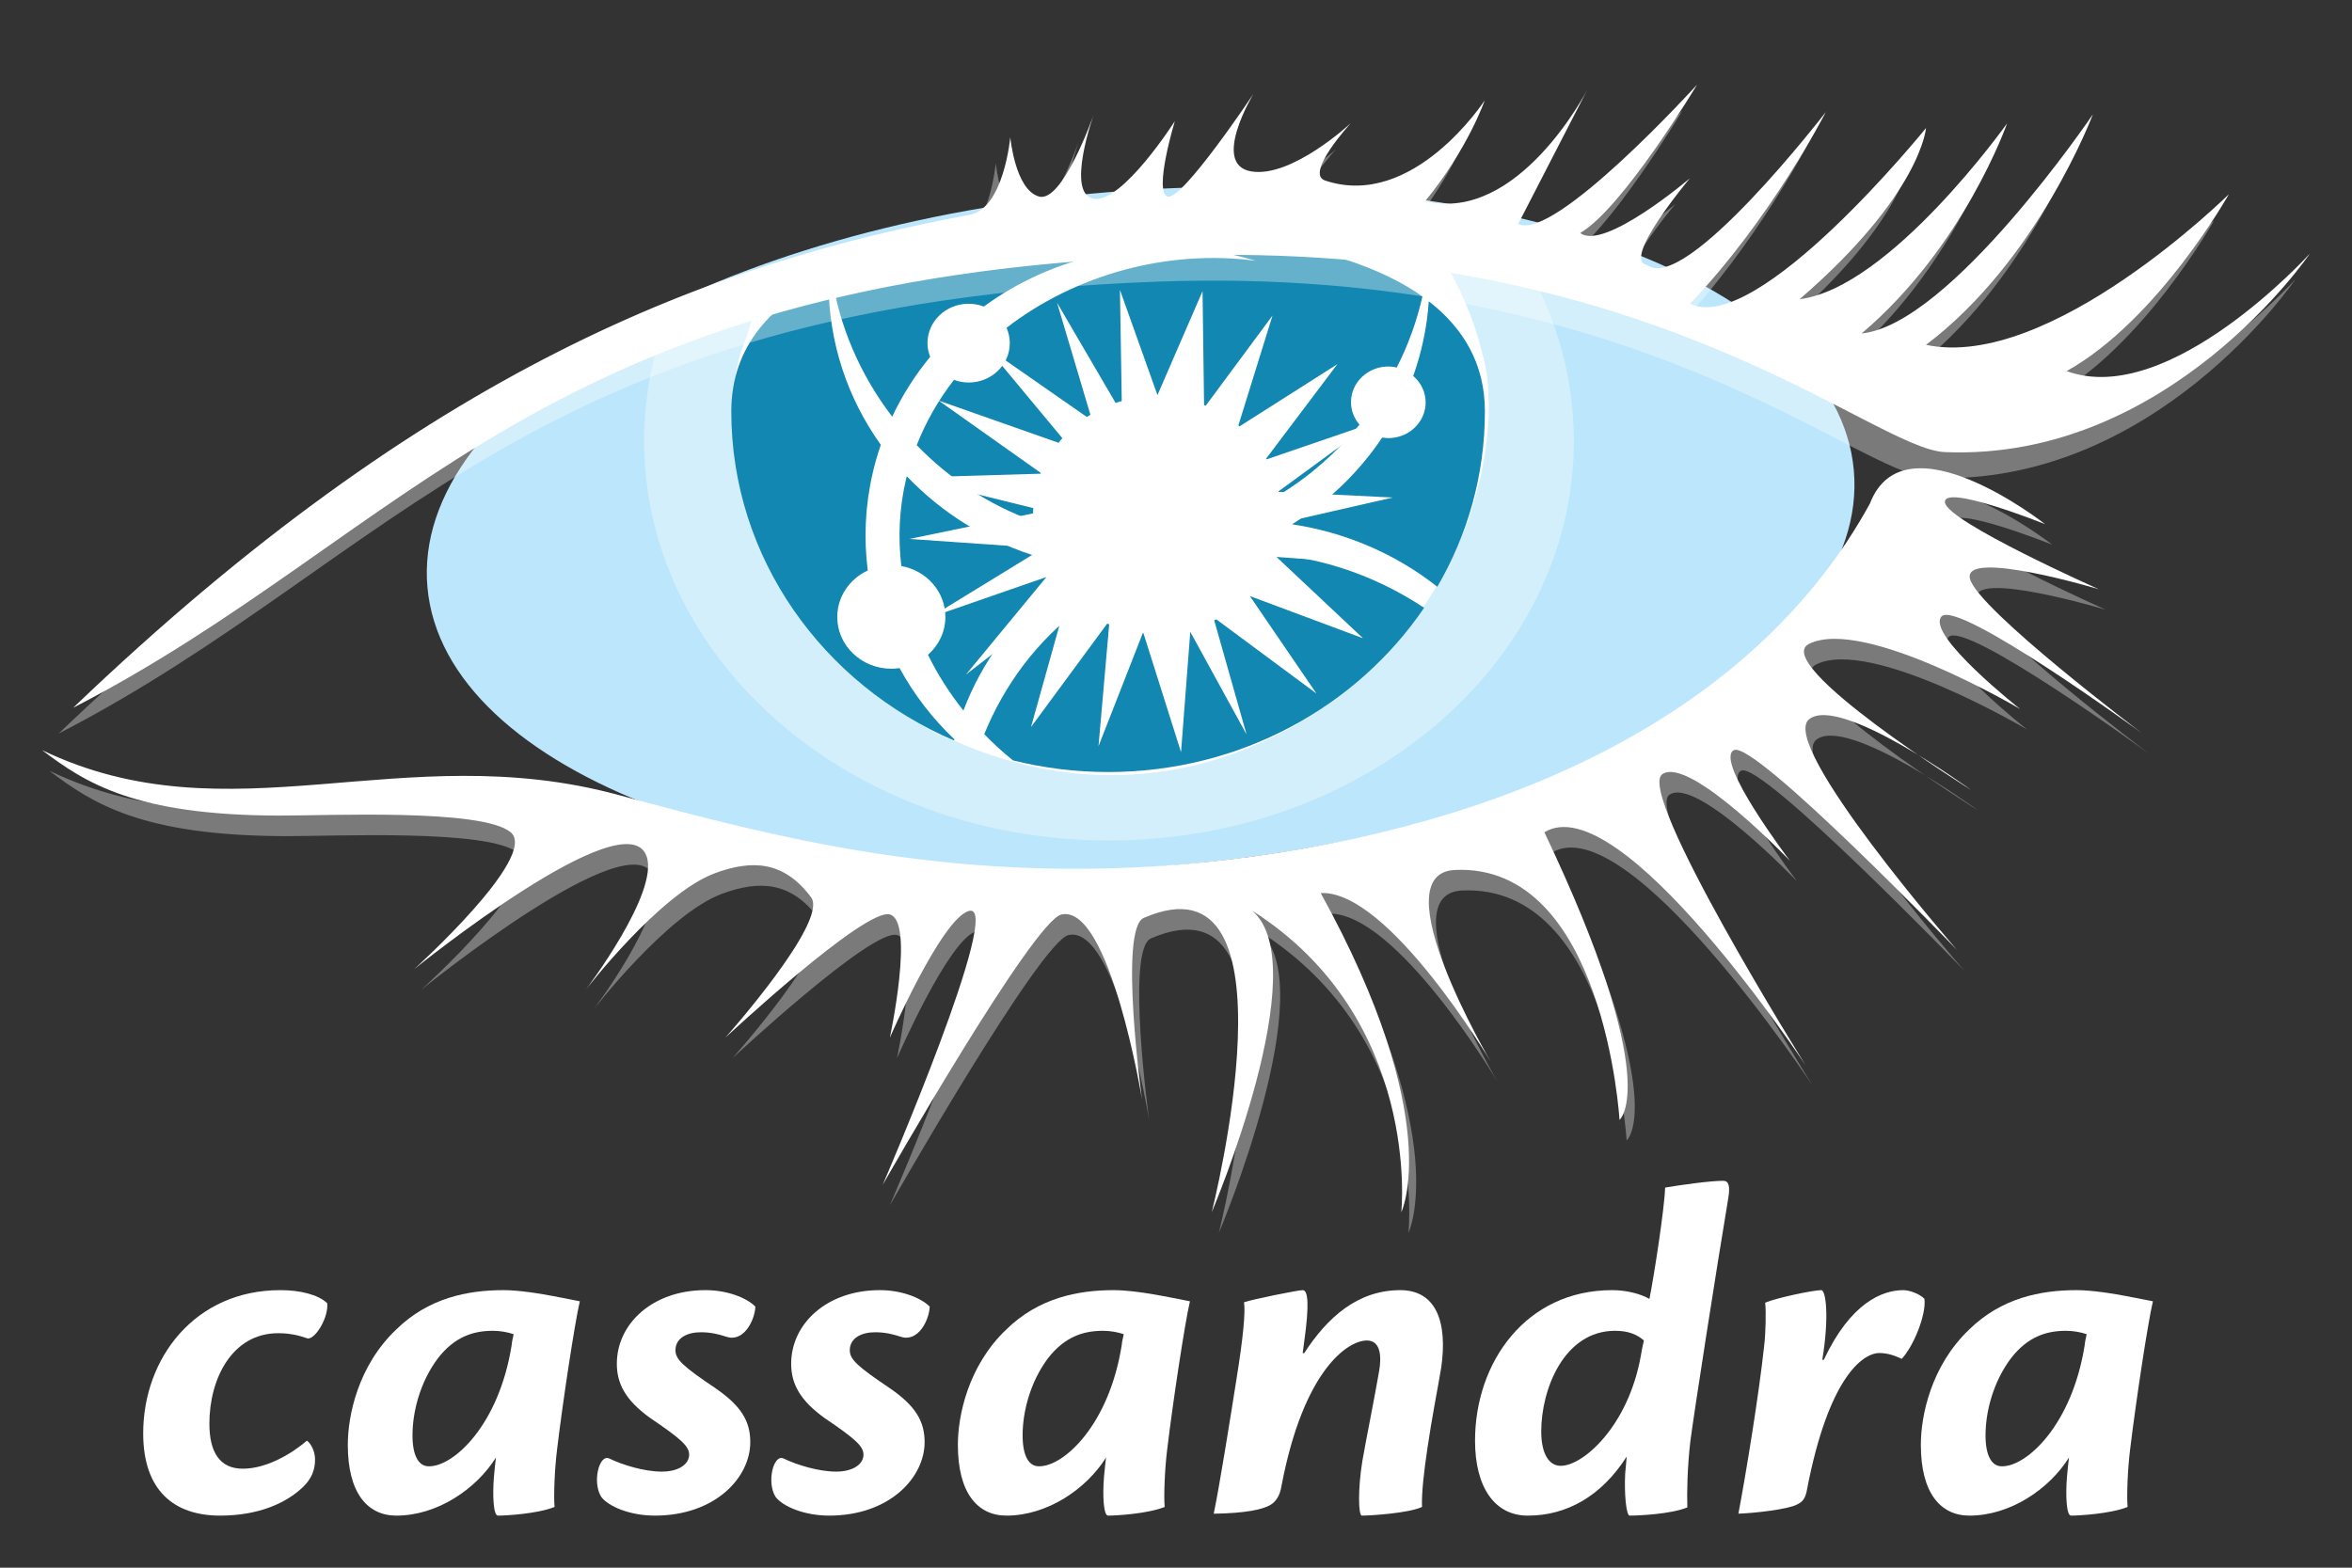 <svg xmlns="http://www.w3.org/2000/svg" width="42" height="28" viewBox="0 0 42 28" fill="none"><rect x="0" y="0" width="42" height="28" fill="#333333" stroke="none"/><g clip-path="url(#clip0_10467_62648)"><path d="M5.012 23.043C5.355 23.043 5.68 23.121 5.843 23.276C5.87 23.519 5.644 23.907 5.499 23.907C5.328 23.847 5.165 23.812 4.967 23.812C4.145 23.812 3.739 24.625 3.739 25.428C3.739 25.93 3.92 26.232 4.335 26.232C4.777 26.232 5.229 25.947 5.481 25.731C5.545 25.774 5.626 25.912 5.626 26.068C5.626 26.241 5.572 26.405 5.409 26.561C5.12 26.837 4.633 27.07 3.929 27.07C3.116 27.07 2.557 26.63 2.557 25.601C2.557 24.253 3.486 23.043 5.003 23.043H5.012Z" fill="white"></path><path d="M7.664 26.189C8.107 26.189 8.91 25.446 9.136 24.029C9.145 23.942 9.154 23.916 9.172 23.83C9.073 23.795 8.937 23.769 8.802 23.769C8.468 23.769 8.125 23.864 7.818 24.262C7.502 24.685 7.366 25.212 7.366 25.636C7.366 25.999 7.475 26.189 7.655 26.189H7.664ZM6.211 25.8C6.211 25.29 6.391 24.4 7.069 23.752C7.646 23.182 8.35 23.043 8.991 23.043C9.416 23.043 9.993 23.173 10.354 23.242C10.264 23.622 10.047 25.057 9.948 25.886C9.903 26.241 9.885 26.733 9.903 26.915C9.605 27.036 9.046 27.07 8.892 27.07C8.811 27.07 8.793 26.716 8.82 26.379C8.829 26.267 8.847 26.102 8.856 26.033C8.504 26.595 7.809 27.07 7.078 27.07C6.554 27.07 6.211 26.655 6.211 25.809V25.8Z" fill="white"></path><path d="M12.604 23.043C12.974 23.043 13.326 23.173 13.489 23.337C13.479 23.579 13.281 23.985 12.965 23.873C12.829 23.83 12.694 23.795 12.514 23.795C12.27 23.795 12.062 23.899 12.062 24.115C12.062 24.279 12.188 24.4 12.793 24.806C13.227 25.109 13.398 25.377 13.398 25.757C13.398 26.388 12.775 27.07 11.692 27.07C11.25 27.07 10.861 26.906 10.735 26.733C10.573 26.474 10.699 25.964 10.88 26.05C11.114 26.163 11.502 26.284 11.818 26.284C12.116 26.284 12.306 26.154 12.306 25.981C12.306 25.835 12.171 25.705 11.62 25.333C11.159 25.005 11.015 24.703 11.015 24.357C11.015 23.64 11.656 23.043 12.595 23.043H12.604Z" fill="white"></path><path d="M15.717 23.043C16.087 23.043 16.439 23.173 16.602 23.337C16.593 23.579 16.394 23.985 16.078 23.873C15.943 23.83 15.807 23.795 15.627 23.795C15.383 23.795 15.175 23.899 15.175 24.115C15.175 24.279 15.302 24.4 15.907 24.806C16.34 25.109 16.511 25.377 16.511 25.757C16.511 26.388 15.888 27.07 14.805 27.07C14.363 27.07 13.975 26.906 13.848 26.733C13.686 26.474 13.812 25.964 13.993 26.05C14.227 26.163 14.616 26.284 14.931 26.284C15.229 26.284 15.419 26.154 15.419 25.981C15.419 25.835 15.284 25.705 14.733 25.333C14.273 25.005 14.128 24.703 14.128 24.357C14.128 23.64 14.769 23.043 15.708 23.043H15.717Z" fill="white"></path><path d="M18.559 26.189C19.001 26.189 19.805 25.446 20.03 24.029C20.039 23.942 20.049 23.916 20.067 23.83C19.967 23.795 19.832 23.769 19.696 23.769C19.362 23.769 19.019 23.864 18.712 24.262C18.397 24.685 18.261 25.212 18.261 25.636C18.261 25.999 18.369 26.189 18.55 26.189H18.559ZM17.105 25.8C17.105 25.29 17.286 24.4 17.963 23.752C18.541 23.182 19.245 23.043 19.886 23.043C20.31 23.043 20.888 23.173 21.249 23.242C21.159 23.622 20.942 25.057 20.843 25.886C20.798 26.241 20.78 26.733 20.798 26.915C20.5 27.036 19.94 27.07 19.787 27.07C19.706 27.07 19.687 26.716 19.714 26.379C19.724 26.267 19.741 26.102 19.751 26.033C19.398 26.595 18.703 27.07 17.972 27.07C17.449 27.07 17.105 26.655 17.105 25.809V25.8Z" fill="white"></path><path d="M23.29 24.167C23.705 23.527 24.246 23.043 25.005 23.043C25.646 23.043 25.853 23.613 25.736 24.426C25.673 24.806 25.564 25.351 25.492 25.852C25.429 26.275 25.384 26.655 25.393 26.915C25.158 27.027 24.472 27.07 24.319 27.07C24.256 27.07 24.246 26.595 24.328 26.094C24.4 25.679 24.553 24.927 24.626 24.495C24.671 24.244 24.662 23.942 24.409 23.942C24.075 23.942 23.281 24.452 22.883 26.543C22.856 26.716 22.784 26.82 22.685 26.88C22.549 26.958 22.26 27.027 21.674 27.036C21.782 26.509 21.954 25.428 22.08 24.633C22.197 23.907 22.242 23.441 22.215 23.259C22.369 23.207 23.172 23.043 23.262 23.043C23.362 23.043 23.38 23.311 23.29 23.959C23.281 24.02 23.271 24.115 23.262 24.167H23.29Z" fill="white"></path><path d="M27.874 26.18C28.271 26.18 29.075 25.471 29.3 24.219C29.31 24.149 29.337 24.02 29.355 23.942C29.237 23.838 29.084 23.769 28.84 23.769C27.928 23.769 27.522 24.815 27.522 25.567C27.522 25.973 27.667 26.18 27.865 26.18H27.874ZM27.279 27.07C26.701 27.07 26.34 26.578 26.34 25.731C26.34 24.331 27.251 23.043 28.786 23.043C29.057 23.043 29.3 23.112 29.454 23.199C29.535 22.801 29.725 21.574 29.734 21.211C29.986 21.168 30.528 21.09 30.772 21.09C30.871 21.09 30.898 21.185 30.862 21.401C30.645 22.698 30.258 25.186 30.185 25.74C30.131 26.206 30.122 26.664 30.131 26.923C29.842 27.044 29.255 27.07 29.102 27.07C29.038 27.07 29.003 26.673 29.021 26.319C29.03 26.206 29.048 26.042 29.048 26.016C28.596 26.725 27.973 27.07 27.287 27.07H27.279Z" fill="white"></path><path d="M32.568 24.287C33.047 23.267 33.615 23.043 33.986 23.043C34.103 23.043 34.283 23.112 34.365 23.198C34.401 23.483 34.166 24.054 33.959 24.27C33.85 24.218 33.715 24.166 33.561 24.166C33.254 24.166 32.65 24.624 32.27 26.594C32.243 26.759 32.189 26.828 32.09 26.871C31.937 26.957 31.332 27.026 31.043 27.035C31.178 26.326 31.413 24.883 31.503 24.036C31.53 23.82 31.539 23.423 31.521 23.267C31.693 23.189 32.37 23.043 32.523 23.043C32.605 23.043 32.668 23.518 32.541 24.287H32.568Z" fill="white"></path><path d="M35.754 26.189C36.197 26.189 37 25.446 37.226 24.029C37.235 23.942 37.244 23.916 37.262 23.83C37.163 23.795 37.027 23.769 36.892 23.769C36.558 23.769 36.215 23.864 35.908 24.262C35.592 24.685 35.456 25.212 35.456 25.636C35.456 25.999 35.565 26.189 35.745 26.189H35.754ZM34.301 25.8C34.301 25.29 34.481 24.4 35.158 23.752C35.736 23.182 36.44 23.043 37.081 23.043C37.505 23.043 38.083 23.173 38.445 23.242C38.354 23.622 38.138 25.057 38.038 25.886C37.993 26.241 37.975 26.733 37.993 26.915C37.695 27.036 37.136 27.07 36.982 27.07C36.901 27.07 36.883 26.716 36.91 26.379C36.919 26.267 36.937 26.102 36.946 26.033C36.594 26.595 35.899 27.07 35.168 27.07C34.644 27.07 34.301 26.655 34.301 25.809V25.8Z" fill="white"></path><path d="M33.104 8.399C33.402 11.72 27.941 14.882 20.907 15.46C13.874 16.037 7.93 13.812 7.633 10.491C7.335 7.168 12.796 4.007 19.829 3.429C26.863 2.852 32.806 5.076 33.104 8.399Z" fill="#BBE6FB"></path><g opacity="0.35"><path d="M20.035 3.82C17.352 3.778 14.212 4.798 11.876 5.753C11.633 6.424 11.502 7.137 11.502 7.877C11.502 11.817 15.219 15.012 19.803 15.012C24.388 15.012 28.105 11.817 28.105 7.877C28.105 6.63 27.732 5.458 27.077 4.438C25.208 4.16 22.638 3.86 20.035 3.82Z" fill="white"></path></g><path d="M19.802 3.821C18.317 3.734 15.757 4.476 13.622 5.216C13.297 5.949 13.117 6.751 13.117 7.592C13.117 11.045 16.387 13.844 19.846 13.844C23.282 13.844 26.322 11.04 26.575 7.592C26.657 6.47 26.253 5.412 25.692 4.5C23.479 4.126 21.13 3.898 19.802 3.821Z" fill="white"></path><path d="M15.99 7.137C16.172 6.751 16.448 6.562 16.716 6.238C16.686 6.161 16.621 5.911 16.621 5.824C16.621 5.436 16.95 5.121 17.356 5.121C17.451 5.121 17.543 5.139 17.626 5.171C18.842 4.284 20.443 3.897 22.051 4.241C22.198 4.273 22.342 4.311 22.483 4.353C20.894 4.142 19.102 4.681 17.883 5.623C17.921 5.707 18.024 5.947 18.024 6.044C18.024 6.432 17.761 6.527 17.356 6.527C17.264 6.527 17.175 6.51 17.094 6.48C16.819 6.834 16.481 7.508 16.316 7.93C16.99 8.507 17.599 8.716 18.393 9C18.391 8.964 18.42 8.93 18.42 8.893C18.42 7.723 19.497 6.771 20.72 6.771C21.816 6.771 22.723 7.534 22.9 8.535C23.447 8.202 23.976 7.947 24.379 7.453C24.285 7.343 24.183 7.033 24.183 6.88C24.183 6.527 24.482 6.242 24.85 6.242C24.902 6.242 24.952 6.249 25.001 6.26C25.206 5.857 25.36 5.43 25.459 4.99C23.546 3.635 19.846 3.82 19.846 3.82C19.846 3.82 16.901 3.673 14.908 4.603C15.041 5.523 15.425 6.398 15.99 7.137Z" fill="white"></path><path d="M25.131 6.611C25.267 6.727 25.34 6.83 25.399 6.929C25.577 7.237 25.219 7.519 24.851 7.519C24.813 7.519 24.777 7.514 24.741 7.508C24.326 8.129 23.6 8.924 22.955 9.325C23.944 9.48 24.877 9.859 25.62 10.445C26.16 9.518 26.575 8.179 26.575 7.042C26.575 6.176 26.176 5.541 25.573 5.076C25.541 5.54 25.283 6.188 25.131 6.611Z" fill="white"></path><path d="M17.1 12.484C17.43 11.613 18.241 10.938 19.008 10.344C18.895 10.197 18.727 9.832 18.657 9.66C17.721 9.387 16.894 8.878 16.252 8.203C16.247 8.222 16.241 8.241 16.236 8.261C16.115 8.78 16.093 9.299 16.153 9.806C16.601 9.886 16.94 10.262 16.94 10.714C16.94 10.982 16.695 11.371 16.504 11.54C16.711 11.967 16.853 12.174 17.1 12.484Z" fill="white"></path><path d="M17.042 13.217C16.649 12.843 16.377 12.096 16.122 11.627C16.074 11.634 16.025 11.639 15.975 11.639C15.442 11.639 14.883 11.211 15.01 10.715C15.08 10.441 15.277 10.261 15.6 10.111C15.526 9.543 15.506 8.726 15.644 8.135C15.684 7.966 15.767 7.887 15.823 7.726C15.234 6.902 14.854 5.82 14.854 4.746C14.854 4.707 14.856 4.669 14.857 4.63C13.863 5.107 13.117 5.859 13.117 7.043C13.117 9.662 14.693 12.231 17.037 13.238C17.039 13.231 17.04 13.224 17.042 13.217Z" fill="white"></path><path d="M22.808 9.594C22.505 10.419 21.685 11.012 20.72 11.012C20.204 11.012 19.73 10.841 19.354 10.558C18.578 11.136 17.873 12.153 17.516 13.034C17.676 13.2 17.788 13.336 17.968 13.483C18.511 13.618 19.259 13.483 19.846 13.483C22.21 13.483 24.304 12.476 25.504 10.711C24.706 10.182 23.765 9.678 22.808 9.594Z" fill="white"></path><path d="M15.932 7.442C16.114 7.056 16.342 6.698 16.61 6.374C16.58 6.298 16.562 6.215 16.562 6.128C16.562 5.74 16.891 5.425 17.297 5.425C17.393 5.425 17.484 5.443 17.568 5.475C18.784 4.588 20.384 4.202 21.992 4.546C22.139 4.577 22.283 4.616 22.425 4.658C20.835 4.447 19.193 4.913 17.974 5.855C18.011 5.939 18.032 6.032 18.032 6.128C18.032 6.517 17.703 6.832 17.297 6.832C17.205 6.832 17.117 6.815 17.035 6.785C16.76 7.139 16.535 7.53 16.37 7.951C16.949 8.549 17.659 9.021 18.453 9.305C18.451 9.268 18.447 9.233 18.447 9.196C18.447 8.025 19.438 7.076 20.661 7.076C21.757 7.076 22.665 7.839 22.842 8.84C23.389 8.507 23.874 8.079 24.277 7.585C24.183 7.476 24.125 7.337 24.125 7.184C24.125 6.832 24.424 6.546 24.791 6.546C24.844 6.546 24.894 6.553 24.942 6.564C25.147 6.162 25.301 5.735 25.4 5.295C23.488 3.94 19.787 4.125 19.787 4.125C19.787 4.125 16.843 3.977 14.85 4.907C14.983 5.828 15.366 6.702 15.932 7.442Z" fill="#1287B1"></path><path d="M25.236 6.715C25.371 6.832 25.458 6.999 25.458 7.187C25.458 7.539 25.159 7.825 24.791 7.825C24.754 7.825 24.718 7.82 24.682 7.815C24.267 8.435 23.718 8.964 23.072 9.364C24.026 9.507 24.924 9.894 25.666 10.48C26.207 9.553 26.516 8.485 26.516 7.348C26.516 6.482 26.116 5.847 25.514 5.382C25.482 5.846 25.387 6.293 25.236 6.715Z" fill="#1287B1"></path><path d="M17.204 12.691C17.534 11.82 18.106 11.038 18.873 10.444C18.761 10.297 18.669 10.136 18.599 9.964C17.663 9.691 16.835 9.181 16.193 8.506C16.189 8.526 16.183 8.545 16.178 8.565C16.057 9.083 16.035 9.603 16.095 10.11C16.543 10.19 16.882 10.566 16.882 11.018C16.882 11.286 16.762 11.527 16.571 11.696C16.744 12.047 16.956 12.381 17.204 12.691Z" fill="#1287B1"></path><path d="M17.042 13.205C16.649 12.831 16.319 12.401 16.064 11.933C16.016 11.94 15.967 11.944 15.917 11.944C15.384 11.944 14.951 11.53 14.951 11.02C14.951 10.654 15.174 10.339 15.496 10.189C15.423 9.621 15.448 9.031 15.586 8.44C15.625 8.271 15.673 8.107 15.729 7.945C15.14 7.121 14.796 6.125 14.796 5.051C14.796 5.012 14.798 4.973 14.799 4.935C13.804 5.412 13.059 6.164 13.059 7.348C13.059 9.967 14.692 12.22 17.037 13.227C17.038 13.22 17.04 13.212 17.042 13.205Z" fill="#1287B1"></path><path d="M22.75 9.901C22.447 10.725 21.628 11.318 20.662 11.318C20.146 11.318 19.672 11.147 19.296 10.864C18.52 11.443 17.934 12.231 17.576 13.113C17.737 13.279 17.908 13.435 18.088 13.581C18.631 13.716 19.201 13.789 19.789 13.789C22.152 13.789 24.23 12.621 25.431 10.856C24.633 10.326 23.707 9.984 22.75 9.901Z" fill="#1287B1"></path><path d="M22.826 9.353L24.871 8.886L22.818 8.785L24.489 7.563L22.593 8.213L23.882 6.504L22.102 7.636L22.724 5.635L21.502 7.285L21.474 5.2L20.669 7.057L19.999 5.178L20.035 7.391L18.876 5.407L19.503 7.514L17.623 6.205L19.096 7.977L16.762 7.155L18.604 8.46L16.242 8.529L18.657 9.126L16.24 9.626L18.626 9.792L16.614 11.025L18.686 10.306L17.248 12.049L19.065 10.646L18.411 12.985L19.813 11.082L19.616 13.329L20.413 11.292L21.09 13.434L21.255 11.285L22.26 13.118L21.666 11.022L23.508 12.387L22.319 10.646L24.339 11.4L22.794 9.947L24.866 10.102L22.826 9.353Z" fill="white"></path><g opacity="0.35"><path d="M1.047 13.102C7.392 7.028 12.459 5.153 17.058 4.297C17.666 4.183 17.782 2.911 17.782 2.911C17.782 2.911 17.867 3.848 18.293 3.97C18.718 4.093 19.272 2.503 19.272 2.503C19.272 2.503 18.761 3.93 19.272 4.011C19.783 4.093 20.72 2.625 20.72 2.625C20.72 2.625 20.337 3.889 20.592 3.97C20.847 4.052 22.125 2.136 22.125 2.136C22.125 2.136 21.358 3.4 22.082 3.522C22.806 3.644 23.862 2.66 23.862 2.66C23.862 2.66 23.032 3.561 23.402 3.685C24.978 4.215 26.253 2.255 26.253 2.255C26.253 2.255 25.957 3.114 25.191 4.052C26.851 4.459 28.085 2.065 28.085 2.065L26.851 4.459C27.49 4.786 30.045 1.973 30.045 1.973C30.045 1.973 28.725 4.174 27.959 4.623C28.384 4.949 29.917 3.644 29.917 3.644C29.917 3.644 28.682 5.112 29.151 5.193C29.832 5.723 32.344 2.462 32.344 2.462C32.344 2.462 31.365 4.378 29.917 5.886C31.127 6.466 34.133 2.747 34.133 2.747C34.133 2.747 34.048 3.93 31.876 5.805C33.494 5.601 35.581 2.666 35.581 2.666C35.581 2.666 34.814 4.867 32.983 6.416C34.572 6.258 37.113 2.503 37.113 2.503C37.113 2.503 36.134 5.112 34.133 6.62C36.347 7.089 39.541 3.93 39.541 3.93C39.541 3.93 38.285 6.172 36.645 7.089C38.476 7.761 40.989 4.989 40.989 4.989C40.989 4.989 38.476 8.699 34.474 8.536C33.16 8.483 29.188 4.722 20.677 5.03C9.436 5.438 7.051 10.004 1.047 13.102Z" fill="white"></path></g><path d="M1.307 12.641C7.651 6.567 12.719 4.692 17.317 3.836C17.926 3.723 18.041 2.45 18.041 2.45C18.041 2.45 18.126 3.387 18.552 3.51C18.978 3.632 19.532 2.042 19.532 2.042C19.532 2.042 19.021 3.469 19.532 3.55C20.043 3.632 20.979 2.164 20.979 2.164C20.979 2.164 20.596 3.428 20.851 3.51C21.107 3.591 22.384 1.675 22.384 1.675C22.384 1.675 21.618 2.939 22.342 3.061C23.066 3.184 24.122 2.199 24.122 2.199C24.122 2.199 23.292 3.1 23.662 3.224C25.237 3.754 26.512 1.794 26.512 1.794C26.512 1.794 26.217 2.654 25.451 3.591C27.111 3.999 28.344 1.604 28.344 1.604L27.111 3.999C27.75 4.325 30.305 1.512 30.305 1.512C30.305 1.512 28.985 3.713 28.218 4.162C28.644 4.488 30.177 3.184 30.177 3.184C30.177 3.184 28.942 4.651 29.411 4.732C30.092 5.263 32.604 2.001 32.604 2.001C32.604 2.001 31.625 3.917 30.177 5.426C31.387 6.005 34.393 2.287 34.393 2.287C34.393 2.287 34.308 3.469 32.136 5.344C33.754 5.14 35.84 2.205 35.84 2.205C35.84 2.205 35.074 4.406 33.243 5.956C34.832 5.797 37.373 2.042 37.373 2.042C37.373 2.042 36.394 4.651 34.393 6.159C36.607 6.628 39.801 3.469 39.801 3.469C39.801 3.469 38.544 5.711 36.905 6.628C38.736 7.301 41.248 4.529 41.248 4.529C41.248 4.529 38.736 8.238 34.733 8.075C33.42 8.022 29.448 4.261 20.937 4.57C9.695 4.977 7.311 9.543 1.307 12.641Z" fill="white"></path><g opacity="0.35"><path d="M0.879 13.765C4.232 15.375 7.298 13.52 11.162 14.563C14.1 15.356 17.677 16.333 22.532 15.66C27.386 14.988 31.538 12.97 33.518 9.362C34.135 7.752 36.648 9.729 36.648 9.729C36.648 9.729 34.817 8.995 34.859 9.342C34.902 9.688 37.606 10.891 37.606 10.891C37.606 10.891 35.157 10.157 35.306 10.707C35.456 11.258 38.372 13.459 38.372 13.459C38.372 13.459 35.072 11.054 34.795 11.38C34.518 11.706 36.2 13.031 36.2 13.031C36.2 13.031 33.411 11.38 32.432 11.867C31.727 12.217 35.328 14.478 35.328 14.478C35.328 14.478 32.986 12.766 32.432 13.214C31.878 13.663 35.072 17.332 35.072 17.332C35.072 17.332 31.452 13.581 31.091 13.765C30.729 13.948 32.091 15.742 32.091 15.742C32.091 15.742 30.303 13.867 29.813 14.193C29.324 14.519 32.368 19.39 32.368 19.39C32.368 19.39 29.068 14.397 27.706 15.232C29.845 19.727 29.047 20.369 29.047 20.369C29.047 20.369 28.774 15.784 26.108 15.905C24.767 15.966 26.747 19.329 26.747 19.329C26.747 19.329 24.925 16.258 23.711 16.319C25.948 20.371 25.151 22.02 25.151 22.02C25.151 22.02 25.52 18.558 22.487 16.632C23.636 17.61 21.765 22.02 21.765 22.02C21.765 22.02 23.411 15.522 20.552 16.761C20.1 16.956 20.52 20.002 20.52 20.002C20.52 20.002 19.945 16.516 19.083 16.7C18.58 16.807 15.889 21.53 15.889 21.53C15.889 21.53 18.093 16.425 17.422 16.639C16.933 16.795 16.017 18.901 16.017 18.901C16.017 18.901 16.464 16.822 16.017 16.7C15.57 16.578 13.079 18.901 13.079 18.901C13.079 18.901 14.931 16.822 14.611 16.394C14.127 15.745 13.56 15.715 12.887 15.966C11.907 16.332 10.588 18.045 10.588 18.045C10.588 18.045 11.903 16.31 11.673 15.66C11.304 14.616 7.522 17.678 7.522 17.678C7.522 17.678 9.757 15.66 9.246 15.232C8.735 14.804 5.961 14.937 5.095 14.934C2.54 14.927 1.654 14.353 0.879 13.765Z" fill="white"></path></g><path d="M0.752 13.398C4.105 15.008 7.171 13.153 11.035 14.196C13.973 14.988 17.55 15.966 22.405 15.293C27.259 14.62 31.41 12.603 33.391 8.995C34.008 7.385 36.52 9.362 36.52 9.362C36.52 9.362 34.69 8.628 34.732 8.975C34.775 9.321 37.479 10.524 37.479 10.524C37.479 10.524 35.03 9.79 35.179 10.341C35.328 10.891 38.245 13.092 38.245 13.092C38.245 13.092 34.945 10.687 34.668 11.013C34.392 11.339 36.074 12.664 36.074 12.664C36.074 12.664 33.284 11.013 32.305 11.5C31.6 11.85 35.2 14.111 35.2 14.111C35.2 14.111 32.858 12.399 32.305 12.847C31.751 13.296 34.945 16.965 34.945 16.965C34.945 16.965 31.325 13.214 30.963 13.398C30.602 13.581 31.964 15.375 31.964 15.375C31.964 15.375 30.176 13.499 29.686 13.826C29.197 14.152 32.241 19.023 32.241 19.023C32.241 19.023 28.941 14.03 27.578 14.865C29.718 19.359 28.92 20.002 28.92 20.002C28.92 20.002 28.647 15.416 25.981 15.538C24.64 15.599 26.62 18.962 26.62 18.962C26.62 18.962 24.798 15.89 23.584 15.951C25.821 20.004 25.023 21.652 25.023 21.652C25.023 21.652 25.393 18.191 22.36 16.265C23.509 17.243 21.638 21.652 21.638 21.652C21.638 21.652 23.284 15.155 20.425 16.394C19.973 16.589 20.393 19.635 20.393 19.635C20.393 19.635 19.818 16.149 18.956 16.333C18.453 16.439 15.762 21.163 15.762 21.163C15.762 21.163 17.965 16.057 17.295 16.272C16.806 16.427 15.89 18.534 15.89 18.534C15.89 18.534 16.337 16.455 15.89 16.333C15.443 16.21 12.952 18.534 12.952 18.534C12.952 18.534 14.804 16.455 14.484 16.027C14 15.378 13.433 15.348 12.76 15.599C11.78 15.964 10.46 17.678 10.46 17.678C10.46 17.678 11.776 15.943 11.546 15.293C11.177 14.249 7.395 17.311 7.395 17.311C7.395 17.311 9.63 15.293 9.119 14.865C8.608 14.437 5.834 14.57 4.967 14.567C2.413 14.559 1.527 13.986 0.752 13.398Z" fill="white"></path></g><defs><clipPath id="clip0_10467_62648"><rect width="42" height="27" fill="white" transform="translate(0 0.789)"></rect></clipPath></defs></svg>